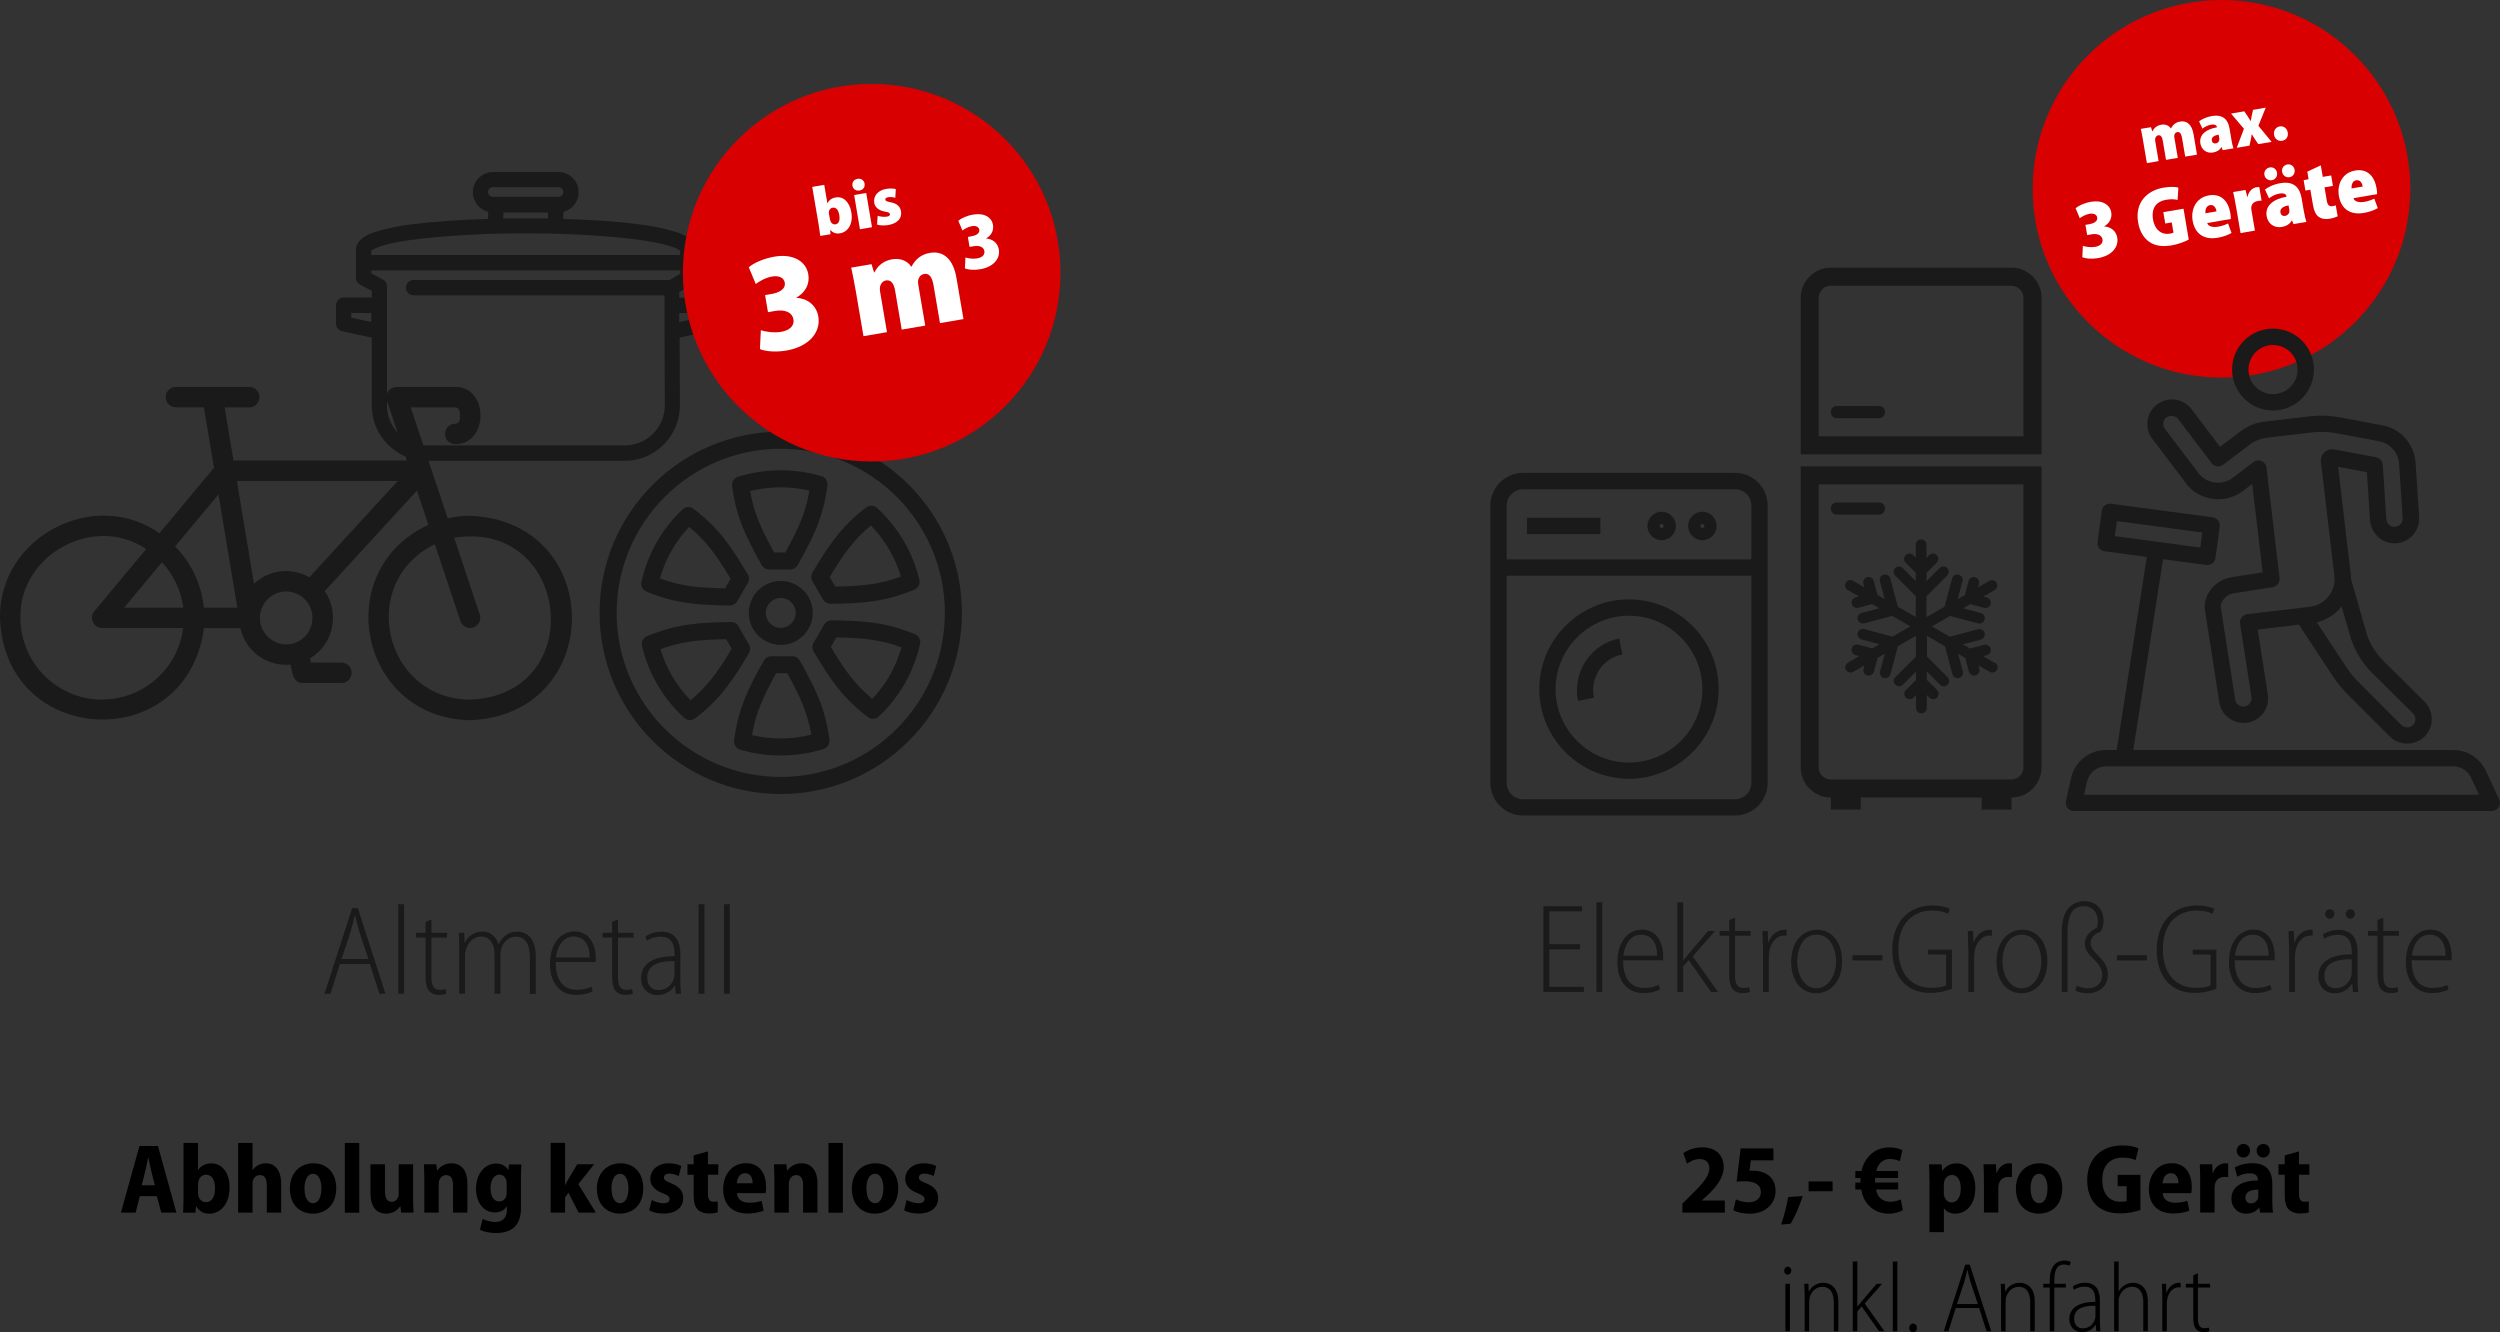 <?xml version="1.0" encoding="UTF-8"?>
<svg id="Ebene_2" data-name="Ebene 2" xmlns="http://www.w3.org/2000/svg" viewBox="0 0 354.21 188.75">
  <rect x="0" y="0" width="354.21" height="188.75" fill="#333333" stroke="none"/>
  <defs>
    <style>
      .cls-1 {
        fill: #d90001;
      }

      .cls-1, .cls-2, .cls-3, .cls-4, .cls-5 {
        stroke-width: 0px;
      }

      .cls-2, .cls-4 {
        fill: #1a1a1a;
      }

      .cls-3 {
        fill: #000;
      }

      .cls-4 {
        fill-rule: evenodd;
      }

      .cls-5 {
        fill: #fff;
      }
    </style>
  </defs>
  <g id="Ebene_1-2" data-name="Ebene 1">
    <g>
      <path class="cls-2" d="M48.15,136.58l-1.33,4.23h-.85l3.92-12.14h.81l3.92,12.14h-.86l-1.35-4.23h-4.27ZM52.19,135.87l-1.28-3.87c-.27-.86-.43-1.55-.59-2.32h-.05c-.16.79-.36,1.49-.59,2.3l-1.28,3.89h3.8Z"/>
      <path class="cls-2" d="M56.42,128.11h.83v12.69h-.83v-12.69Z"/>
      <path class="cls-2" d="M61.13,130.27v1.89h2.21v.68h-2.21v5.69c0,1.13.36,1.71,1.17,1.71.38,0,.65-.04.83-.11l.11.65c-.25.11-.59.18-1.06.18-.59,0-1.08-.18-1.39-.58-.36-.43-.49-1.1-.49-2.05v-5.49h-1.35v-.68h1.35v-1.55l.83-.34Z"/>
      <path class="cls-2" d="M65.07,134.22c0-.88-.04-1.39-.07-2.05h.77l.05,1.4h.04c.47-.92,1.24-1.58,2.52-1.58,1.04,0,1.91.67,2.25,1.75h.04c.25-.5.56-.88.86-1.13.5-.4,1.03-.61,1.82-.61.86,0,2.56.52,2.56,3.49v5.33h-.83v-5.19c0-1.73-.58-2.92-2.02-2.92-.95,0-1.75.74-2.03,1.67-.07.27-.13.56-.13.86v5.56h-.83v-5.53c0-1.44-.59-2.58-1.93-2.58-1.03,0-1.87.85-2.14,1.91-.07.23-.11.52-.11.81v5.38h-.83v-6.59Z"/>
      <path class="cls-2" d="M78.74,136.32c0,2.99,1.42,3.92,2.95,3.92,1.06,0,1.66-.22,2.09-.45l.2.65c-.36.22-1.17.52-2.39.52-2.32,0-3.67-1.8-3.67-4.36,0-2.84,1.46-4.63,3.49-4.63,2.5,0,3.01,2.48,3.01,3.82,0,.22,0,.36-.02.52h-5.65ZM83.54,135.66c.04-1.48-.59-2.97-2.25-2.97s-2.38,1.62-2.52,2.97h4.77Z"/>
      <path class="cls-2" d="M87.56,130.27v1.89h2.21v.68h-2.21v5.69c0,1.13.36,1.71,1.17,1.71.38,0,.65-.04.83-.11l.11.65c-.25.11-.59.18-1.06.18-.59,0-1.08-.18-1.39-.58-.36-.43-.49-1.1-.49-2.05v-5.49h-1.35v-.68h1.35v-1.55l.83-.34Z"/>
      <path class="cls-2" d="M96.39,138.79c0,.67.02,1.39.11,2.02h-.76l-.11-1.15h-.05c-.4.67-1.22,1.33-2.41,1.33-1.53,0-2.34-1.13-2.34-2.38,0-2.02,1.69-3.15,4.74-3.13v-.25c0-1.04-.18-2.54-2-2.52-.65,0-1.35.18-1.89.58l-.23-.61c.63-.45,1.5-.68,2.25-.68,2.09,0,2.7,1.51,2.7,3.22v3.58ZM95.57,136.18c-1.51-.04-3.87.18-3.87,2.32,0,1.26.76,1.78,1.57,1.78,1.22,0,1.98-.81,2.23-1.71.05-.18.07-.38.07-.52v-1.87Z"/>
      <path class="cls-2" d="M98.98,128.11h.83v12.69h-.83v-12.69Z"/>
      <path class="cls-2" d="M102.57,128.11h.83v12.69h-.83v-12.69Z"/>
    </g>
    <g>
      <path class="cls-3" d="M19.81,169.47l-.59,2.34h-2.09l2.63-9.44h2.62l2.61,9.44h-2.14l-.63-2.34h-2.41ZM21.94,167.93l-.5-2c-.14-.56-.29-1.34-.42-1.92h-.03c-.13.57-.27,1.37-.41,1.93l-.5,1.99h1.86Z"/>
      <path class="cls-3" d="M26.01,161.94h2.04v3.81h.03c.38-.56,1.01-.92,1.88-.92,1.55,0,2.58,1.4,2.56,3.42,0,2.45-1.37,3.71-2.86,3.71-.74,0-1.4-.28-1.85-1.05h-.03l-.1.91h-1.74c.03-.5.06-1.3.06-2.04v-7.83ZM28.06,169.04c0,.15.01.28.04.39.15.55.57.9,1.08.9.81,0,1.29-.73,1.29-1.98,0-1.11-.42-1.92-1.29-1.92-.5,0-.95.39-1.06.92-.04.11-.06.27-.06.41v1.27Z"/>
      <path class="cls-3" d="M33.74,161.94h2.04v3.82h.03c.21-.28.46-.52.77-.67.31-.17.67-.27,1.06-.27,1.32,0,2.2.98,2.2,2.94v4.05h-2.04v-3.88c0-.84-.25-1.44-.98-1.44-.49,0-.81.31-.97.71-.04.13-.07.34-.07.49v4.12h-2.04v-9.88Z"/>
      <path class="cls-3" d="M44.33,171.95c-1.89,0-3.26-1.32-3.26-3.53s1.42-3.6,3.36-3.6,3.21,1.42,3.21,3.52c0,2.61-1.72,3.61-3.29,3.61h-.01ZM44.38,170.47c.76,0,1.16-.92,1.16-2.09,0-1-.32-2.07-1.18-2.07-.91,0-1.22,1.08-1.22,2.07,0,1.18.41,2.09,1.22,2.09h.01Z"/>
      <path class="cls-3" d="M48.86,161.94h2.04v9.88h-2.04v-9.88Z"/>
      <path class="cls-3" d="M58.53,169.64c0,.85.03,1.58.06,2.17h-1.76l-.1-.9h-.04c-.28.43-.9,1.04-1.97,1.04-1.36,0-2.23-.9-2.23-2.93v-4.06h2.05v3.75c0,.98.28,1.57.95,1.57.5,0,.8-.35.92-.66.06-.13.08-.31.08-.49v-4.17h2.04v4.68Z"/>
      <path class="cls-3" d="M60.12,167.12c0-.83-.03-1.53-.06-2.16h1.76l.1.9h.04c.29-.46.97-1.04,1.99-1.04,1.37,0,2.27.97,2.27,2.83v4.16h-2.04v-3.95c0-.78-.27-1.37-.97-1.37-.5,0-.83.35-.97.74-.06.14-.08.35-.08.56v4.02h-2.04v-4.69Z"/>
      <path class="cls-3" d="M73.83,170.89c0,1.36-.27,2.35-.98,3-.67.6-1.61.81-2.62.81-.83,0-1.65-.17-2.24-.46l.41-1.55c.41.22,1.06.45,1.78.45,1,0,1.64-.56,1.64-1.76v-.43h-.03c-.35.53-.97.83-1.67.83-1.65,0-2.68-1.47-2.68-3.32,0-2.23,1.3-3.61,2.87-3.61.83,0,1.37.38,1.69.92h.03l.08-.78h1.76c-.03.5-.06,1.12-.06,2.09v3.84ZM71.78,167.67c0-.14-.01-.29-.04-.42-.14-.48-.48-.83-.98-.83-.74,0-1.26.76-1.26,1.96,0,1.09.46,1.85,1.25,1.85.45,0,.83-.29.97-.74.06-.17.07-.38.07-.56v-1.26Z"/>
      <path class="cls-3" d="M80.07,167.89h.03c.15-.32.29-.6.45-.87l1.23-2.06h2.39l-2.23,2.82,2.49,4.03h-2.45l-1.44-2.82-.48.66v2.16h-2.04v-9.88h2.04v5.95Z"/>
      <path class="cls-3" d="M87.83,171.95c-1.89,0-3.26-1.32-3.26-3.53s1.41-3.6,3.36-3.6,3.21,1.42,3.21,3.52c0,2.61-1.72,3.61-3.29,3.61h-.01ZM87.88,170.47c.76,0,1.16-.92,1.16-2.09,0-1-.32-2.07-1.18-2.07-.91,0-1.22,1.08-1.22,2.07,0,1.18.41,2.09,1.22,2.09h.01Z"/>
      <path class="cls-3" d="M92.35,170.02c.35.21,1.08.46,1.65.46s.87-.21.87-.57-.21-.55-.95-.84c-1.33-.5-1.78-1.26-1.78-2.02,0-1.26,1.02-2.23,2.63-2.23.73,0,1.36.18,1.76.38l-.36,1.43c-.29-.15-.8-.35-1.32-.35s-.78.22-.78.56.24.49,1.02.81c1.21.48,1.71,1.16,1.71,2.09,0,1.32-.99,2.2-2.8,2.2-.8,0-1.55-.18-2.02-.46l.36-1.46Z"/>
      <path class="cls-3" d="M100.3,163.13v1.83h1.47v1.48h-1.47v2.68c0,.83.24,1.15.8,1.15.27,0,.39-.01.59-.06v1.55c-.25.1-.73.17-1.29.17-.64,0-1.19-.21-1.53-.55-.39-.39-.59-1.01-.59-2v-2.94h-.88v-1.48h.88v-1.26l2.02-.57Z"/>
      <path class="cls-3" d="M104.42,169.07c.04.94.84,1.34,1.78,1.34.66,0,1.2-.1,1.71-.27l.28,1.4c-.64.25-1.46.39-2.31.39-2.17,0-3.42-1.32-3.42-3.45,0-1.91,1.12-3.67,3.24-3.67,2,0,2.84,1.56,2.84,3.36,0,.41-.04.71-.07.88h-4.05ZM106.64,167.65c0-.62-.22-1.43-1.07-1.43s-1.13.83-1.18,1.43h2.24Z"/>
      <path class="cls-3" d="M109.72,167.12c0-.83-.03-1.53-.06-2.16h1.76l.1.9h.04c.29-.46.97-1.04,1.99-1.04,1.37,0,2.27.97,2.27,2.83v4.16h-2.04v-3.95c0-.78-.27-1.37-.97-1.37-.5,0-.83.35-.97.74-.06.14-.08.35-.08.56v4.02h-2.04v-4.69Z"/>
      <path class="cls-3" d="M117.38,161.94h2.04v9.88h-2.04v-9.88Z"/>
      <path class="cls-3" d="M123.95,171.95c-1.89,0-3.26-1.32-3.26-3.53s1.41-3.6,3.36-3.6,3.21,1.42,3.21,3.52c0,2.61-1.72,3.61-3.29,3.61h-.01ZM124,170.47c.76,0,1.16-.92,1.16-2.09,0-1-.32-2.07-1.18-2.07-.91,0-1.22,1.08-1.22,2.07,0,1.18.41,2.09,1.22,2.09h.01Z"/>
      <path class="cls-3" d="M128.47,170.02c.35.21,1.08.46,1.65.46s.87-.21.87-.57-.21-.55-.95-.84c-1.33-.5-1.78-1.26-1.78-2.02,0-1.26,1.02-2.23,2.63-2.23.73,0,1.36.18,1.76.38l-.36,1.43c-.29-.15-.8-.35-1.32-.35s-.78.22-.78.56.24.49,1.02.81c1.21.48,1.71,1.16,1.71,2.09,0,1.32-.99,2.2-2.8,2.2-.8,0-1.55-.18-2.02-.46l.36-1.46Z"/>
    </g>
    <g>
      <path class="cls-2" d="M100.17,42.18h-3.93v-.81l1.77-1.04h0c.33-.2.53-.55.53-.93v-4c0-1.6-2.04-2.29-2.71-2.52-1.76-.54-3.58-.91-5.41-1.11-2.96-.39-6.59-.65-10.6-.74v-1.02c.91-.23,1.65-.89,1.98-1.77.33-.88.21-1.86-.32-2.63s-1.41-1.24-2.34-1.24h-9.3c-.94,0-1.81.47-2.34,1.24-.53.77-.65,1.76-.32,2.63.33.88,1.07,1.54,1.98,1.77v1c-4,.13-7.65.39-10.6.74h0c-1.83.2-3.64.58-5.41,1.11-.67.23-2.71.92-2.71,2.52v3.99c0,.2.05.39.16.56.1.17.25.31.42.4l1.65.87v.95h-3.97c-.29,0-.57.11-.77.32-.2.2-.32.48-.32.77v2.62c0,.25.08.49.24.69.16.19.37.33.62.38l4.2.91v9.62c0,2.08.83,4.07,2.3,5.54,1.47,1.47,3.46,2.3,5.54,2.3h27.98c2.08,0,4.07-.83,5.54-2.3,1.47-1.47,2.29-3.46,2.3-5.54l-.04-9.63,4.15-.9c.24-.05.46-.19.62-.38.16-.19.24-.44.24-.69v-2.59c0-.29-.11-.57-.32-.77-.2-.2-.48-.32-.77-.32h0ZM52.61,45.63l-2.84-.62v-.66h2.84v1.27ZM69.83,26.51h9.29c.38,0,.69.31.69.69s-.31.69-.69.69h-9.29c-.38,0-.69-.31-.69-.69s.31-.69.69-.69ZM71.32,30.11h6.31v.83h-6.31v-.83ZM59.71,33.81c4.9-.52,9.83-.77,14.76-.74,4.93-.03,9.86.22,14.76.74,5.63.66,6.89,1.48,7.13,1.72v.6h-43.76v-.6c.23-.22,1.49-1.09,7.12-1.72h0ZM88.47,63.11h-27.98c-1.5,0-2.94-.6-4-1.66s-1.66-2.5-1.66-4v-16.89c0-.2-.05-.39-.16-.56-.1-.17-.25-.31-.42-.4l-1.65-.87v-.42h43.77v.46l-1.48.9h-36.3c-.39,0-.75.21-.94.54-.19.34-.19.75,0,1.09.19.34.55.54.94.54h35.56v5.13c0,.05,0,.1,0,.16l.04,10.32h0c0,1.51-.61,2.96-1.68,4.02-1.07,1.06-2.52,1.65-4.03,1.64h0ZM99.08,45.01l-2.84.62v-1.27h2.84v.66Z"/>
      <path class="cls-2" d="M110.62,112.5c-14.15,0-25.67-11.51-25.67-25.67s11.51-25.67,25.67-25.67,25.67,11.51,25.67,25.67-11.51,25.67-25.67,25.67ZM110.62,63.58c-12.82,0-23.25,10.43-23.25,23.25s10.43,23.25,23.25,23.25,23.25-10.43,23.25-23.25-10.43-23.25-23.25-23.25ZM110.62,107.04c-1.96,0-3.9-.28-5.76-.83-.57-.17-.93-.73-.85-1.31.59-4.55,1.98-7.31,4.21-11.3.21-.38.62-.62,1.06-.62h2.99c.44,0,.84.24,1.06.62,2.21,3.97,3.6,6.71,4.19,11.21.08.58-.28,1.14-.84,1.31-1.95.61-3.99.92-6.05.92ZM106.55,104.16c2.74.64,5.67.62,8.4-.07-.55-3.16-1.57-5.36-3.41-8.71h-1.57c-1.85,3.36-2.88,5.58-3.42,8.77ZM97.76,102.03c-.29,0-.59-.11-.82-.32-2.98-2.74-5.05-6.26-5.98-10.18-.14-.58.16-1.17.71-1.39,4.24-1.76,7.32-1.94,11.89-2.01.42-.02.85.22,1.06.6l1.5,2.59c.22.38.22.85,0,1.22-2.33,3.9-4.01,6.47-7.61,9.23-.22.17-.48.25-.74.25ZM93.58,91.98c.82,2.72,2.27,5.19,4.26,7.24,2.46-2.05,3.86-4.04,5.83-7.3l-.78-1.36c-3.83.08-6.27.3-9.31,1.42ZM123.68,101.84c-.26,0-.52-.08-.73-.25-3.65-2.79-5.33-5.37-7.68-9.29-.23-.38-.23-.84,0-1.22l1.5-2.59c.22-.38.62-.61,1.06-.6,4.54.07,7.61.24,11.81,1.97.54.22.85.81.72,1.38-.87,3.93-2.89,7.48-5.83,10.27-.23.22-.53.33-.83.33ZM117.71,91.67c1.98,3.28,3.39,5.28,5.88,7.35,1.96-2.08,3.37-4.57,4.14-7.3-3.01-1.11-5.43-1.32-9.24-1.4l-.78,1.36ZM110.62,91.37c-2.5,0-4.53-2.03-4.53-4.53s2.03-4.53,4.53-4.53,4.53,2.03,4.53,4.53-2.03,4.53-4.53,4.53ZM110.62,84.72c-1.17,0-2.12.95-2.12,2.12s.95,2.12,2.12,2.12,2.12-.95,2.12-2.12-.95-2.12-2.12-2.12ZM103.43,85.79h-.02c-4.54-.07-7.61-.24-11.81-1.97-.54-.22-.85-.81-.72-1.38.87-3.93,2.89-7.49,5.83-10.27.43-.41,1.09-.44,1.56-.08,3.65,2.79,5.33,5.37,7.68,9.29.23.38.23.84,0,1.22l-1.5,2.59c-.22.37-.61.6-1.05.6ZM93.5,81.96c3.01,1.11,5.43,1.32,9.24,1.4l.78-1.36c-1.98-3.28-3.39-5.28-5.88-7.35-1.95,2.08-3.37,4.57-4.14,7.3ZM117.66,85.54c-.43,0-.83-.23-1.05-.6l-1.5-2.59c-.22-.38-.22-.85,0-1.22,2.33-3.9,4.01-6.47,7.61-9.23.47-.36,1.12-.33,1.55.07,2.98,2.74,5.05,6.26,5.99,10.18.14.58-.16,1.17-.71,1.39-4.24,1.76-7.32,1.94-11.89,2.01h-.02ZM117.56,81.75l.78,1.36c3.83-.08,6.27-.3,9.31-1.42-.82-2.72-2.27-5.19-4.26-7.24-2.46,2.05-3.86,4.04-5.83,7.3ZM111.97,80.69h-2.99c-.44,0-.84-.24-1.06-.62-2.21-3.97-3.6-6.71-4.19-11.21-.08-.58.28-1.14.84-1.31,3.81-1.19,7.98-1.22,11.81-.09.57.17.93.73.85,1.31-.59,4.56-1.98,7.31-4.21,11.3-.21.38-.62.62-1.06.62ZM109.69,78.28h1.57c1.85-3.36,2.88-5.58,3.42-8.77-2.74-.64-5.67-.62-8.4.07.55,3.16,1.57,5.36,3.41,8.7Z"/>
      <path class="cls-2" d="M66.61,73.07c-1.07,0-2.14.12-3.18.36l-5.24-15.71h6.28c.86.01.68,1.05.69,1.63h0c0,.38-.31.69-.69.69-.51,0-.98.29-1.23.73-.25.44-.25.99,0,1.43.25.44.72.72,1.23.73,4.8.07,4.83-8.17,0-8.11h-8.29c-.46,0-.9.23-1.17.61-.27.38-.35.86-.2,1.3l2.84,8.52h-24.57l-1.25-7.53h3.5c.51,0,.98-.29,1.24-.73.25-.44.25-.99,0-1.44-.25-.44-.72-.72-1.24-.73h-10.43c-.51,0-.98.29-1.23.73-.25.44-.25.99,0,1.43.25.44.72.72,1.23.73h3.99l1.43,8.56-7.73,9.28C13.3,69.02-.17,76.1,0,87.55c.61,18.33,26.5,19.53,28.89,1.45h5.17s0,0,0,0c.35,1.58,1.26,2.98,2.57,3.93,1.31.95,2.92,1.39,4.53,1.23.24,1,.31,2.64,1.74,2.61h5.47c.52,0,1-.28,1.25-.72.26-.45.26-1,0-1.45-.26-.45-.74-.72-1.25-.72h-4.31l-.13-.61c1.59-.94,2.71-2.5,3.1-4.31.39-1.8.02-3.69-1.02-5.21l13.07-14.25,1.62,4.86c-14.04,6.47-9.73,27.44,5.93,27.68,19.2-.79,19.21-28.16,0-28.96h0ZM33.63,86.1h-4.74c-.33-3.27-1.77-6.34-4.08-8.68l6.14-7.37,2.68,16.05ZM22.94,79.66h0c1.66,1.77,2.72,4.03,3.03,6.44h-8.39l5.37-6.44ZM14.48,99.13c-3.07,0-6.02-1.23-8.19-3.4-2.17-2.17-3.39-5.12-3.4-8.19-.18-8.98,10.43-14.74,17.82-9.75l-7.35,8.82c-.24.28-.36.65-.33,1.01.02.37.18.71.45.97.27.25.62.39.99.39h11.48c-.35,2.8-1.72,5.37-3.83,7.23-2.11,1.87-4.83,2.9-7.65,2.9h0ZM40.55,91.31c-1.34-.02-2.56-.74-3.23-1.89-.66-1.16-.66-2.58,0-3.74.66-1.16,1.89-1.88,3.23-1.89,1.33.02,2.56.74,3.23,1.89.66,1.16.66,2.58,0,3.74-.66,1.16-1.89,1.88-3.23,1.89ZM43.85,81.8c-1.23-.71-2.66-1.01-4.08-.85-1.42.16-2.74.78-3.78,1.76l-2.43-14.57h22.8l-12.52,13.65ZM66.61,99.13c-12.34-.13-15.96-16.7-5-22.02l3.63,10.89h0c.17.48.58.84,1.08.94.5.1,1.02-.07,1.36-.45.34-.38.46-.91.3-1.4l-3.63-10.9c16.45-2.62,19.14,22.28,2.26,22.94h0Z"/>
    </g>
    <circle class="cls-1" cx="123.5" cy="38.64" r="26.75"/>
    <g>
      <path class="cls-5" d="M115.08,26.48l1.7-.29.44,2.58h.02c.21-.38.58-.7,1.17-.8,1.1-.19,1.98.7,2.21,2.11.29,1.72-.53,2.8-1.6,2.98-.46.08-.96,0-1.37-.49h-.02s.03.62.03.62l-1.44.24c-.04-.37-.13-.97-.22-1.54l-.92-5.41ZM117.62,31.15c.02.1.04.19.07.25.13.26.39.44.67.39.47-.08.69-.52.55-1.33-.12-.7-.43-1.12-.96-1.03-.29.05-.49.3-.51.6,0,.07,0,.17.01.25l.15.87Z"/>
      <path class="cls-5" d="M121.77,26.99c-.5.09-.91-.21-.99-.68-.08-.48.21-.89.72-.97.51-.09.91.2,1,.68.08.47-.2.89-.72.97h0ZM121.84,32.48l-.82-4.85,1.71-.29.82,4.85-1.7.29Z"/>
      <path class="cls-5" d="M124.36,30.57c.28.11.86.2,1.27.13.35-.06.49-.17.46-.36-.03-.19-.16-.26-.68-.35-1.07-.2-1.45-.73-1.54-1.24-.16-.95.49-1.79,1.7-1.99.54-.09,1.03-.05,1.35.03l-.07,1.23c-.24-.07-.64-.14-1-.08-.3.05-.45.18-.41.36.03.17.18.24.75.36.96.19,1.36.64,1.47,1.28.16.95-.45,1.72-1.83,1.95-.59.1-1.2.06-1.56-.07l.08-1.25Z"/>
      <path class="cls-5" d="M107.81,46.79c.6.2,1.79.4,2.84.23,1.24-.21,1.92-.87,1.77-1.76-.19-1.12-1.38-1.41-2.56-1.21l-1.05.18-.41-2.43.97-.16c.91-.15,1.98-.64,1.82-1.59-.12-.69-.79-1.04-1.81-.87-.93.16-1.83.7-2.3,1.06l-.99-2.37c.65-.58,2.06-1.24,3.64-1.51,2.72-.46,4.49.72,4.79,2.49.23,1.34-.34,2.53-1.67,3.31v.04c1.5.07,2.82,1.02,3.09,2.64.38,2.23-1.3,4.28-4.54,4.83-1.56.26-2.92.11-3.73-.2l.13-2.68Z"/>
      <path class="cls-5" d="M121.23,41.14c-.2-1.2-.43-2.3-.63-3.22l2.88-.49.36,1.16h.06c.3-.63,1.01-1.6,2.49-1.85,1.2-.2,2.19.22,2.71,1.04h.04c.28-.52.63-.97,1.06-1.3.43-.32.94-.55,1.55-.65,2.03-.35,3.34,1.02,3.77,3.58l.99,5.8-3.33.57-.9-5.29c-.19-1.14-.59-1.81-1.32-1.68-.51.09-.79.46-.88.94-.03.17,0,.47.04.68l.97,5.7-3.33.57-.93-5.48c-.15-.91-.52-1.62-1.29-1.49-.53.09-.76.52-.86.9-.04.21-.02.47.02.73l.97,5.7-3.33.57-1.1-6.47Z"/>
      <path class="cls-5" d="M136.79,36.48c.35.12,1.05.24,1.65.13.72-.12,1.12-.51,1.03-1.03-.11-.65-.8-.82-1.49-.7l-.61.1-.24-1.41.56-.1c.53-.09,1.15-.37,1.06-.92-.07-.4-.46-.61-1.05-.51-.54.09-1.07.41-1.34.62l-.58-1.38c.38-.34,1.2-.73,2.12-.88,1.59-.27,2.61.42,2.79,1.45.13.78-.2,1.48-.97,1.93v.02c.87.04,1.64.6,1.8,1.54.22,1.3-.76,2.49-2.64,2.81-.91.15-1.7.07-2.17-.12l.08-1.56Z"/>
    </g>
    <g>
      <path class="cls-2" d="M223.87,134.51h-4.36v5.31h4.9v.72h-5.73v-12.14h5.46v.72h-4.63v4.66h4.36v.72Z"/>
      <path class="cls-2" d="M226.19,127.85h.83v12.69h-.83v-12.69Z"/>
      <path class="cls-2" d="M229.97,136.06c0,2.99,1.42,3.92,2.95,3.92,1.06,0,1.66-.22,2.09-.45l.2.65c-.36.22-1.17.52-2.39.52-2.32,0-3.67-1.8-3.67-4.36,0-2.84,1.46-4.63,3.49-4.63,2.5,0,3.01,2.48,3.01,3.82,0,.22,0,.36-.02.52h-5.65ZM234.78,135.4c.04-1.48-.59-2.97-2.25-2.97s-2.38,1.62-2.52,2.97h4.77Z"/>
      <path class="cls-2" d="M238.48,136.06h.04c.2-.25.49-.63.74-.92l2.75-3.24h.99l-3.17,3.6,3.58,5.04h-.99l-3.15-4.5-.79.9v3.6h-.83v-12.69h.83v8.21Z"/>
      <path class="cls-2" d="M245.83,130.01v1.89h2.21v.68h-2.21v5.69c0,1.13.36,1.71,1.17,1.71.38,0,.65-.04.83-.11l.11.65c-.25.11-.59.18-1.06.18-.59,0-1.08-.18-1.39-.58-.36-.43-.49-1.1-.49-2.05v-5.49h-1.35v-.68h1.35v-1.55l.83-.34Z"/>
      <path class="cls-2" d="M249.77,134.32c0-.79-.04-1.66-.07-2.41h.77l.04,1.64h.04c.34-.99,1.19-1.82,2.29-1.82.11,0,.2.02.29.02v.83c-.09-.02-.2-.02-.32-.02-1.17,0-1.96,1.04-2.14,2.34-.04.25-.05.52-.05.79v4.86h-.83v-6.23Z"/>
      <path class="cls-2" d="M257.31,140.73c-1.95,0-3.53-1.6-3.53-4.45,0-3.02,1.75-4.55,3.66-4.55,2.03,0,3.55,1.64,3.55,4.45,0,3.21-1.93,4.55-3.66,4.55h-.02ZM257.37,140.02c1.69,0,2.77-1.85,2.77-3.83,0-1.51-.7-3.76-2.75-3.76s-2.75,2.09-2.75,3.82c0,1.93,1.04,3.78,2.72,3.78h.02Z"/>
      <path class="cls-2" d="M266.71,135.34v.74h-4.25v-.74h4.25Z"/>
      <path class="cls-2" d="M276.54,140.1c-.58.23-1.69.58-3.06.58s-2.7-.36-3.8-1.46c-.94-.96-1.58-2.58-1.58-4.63,0-3.85,2.25-6.3,5.71-6.3,1.12,0,2.02.25,2.45.47l-.27.7c-.52-.25-1.22-.45-2.23-.45-2.79,0-4.79,1.91-4.79,5.46s1.89,5.49,4.65,5.49c1.08,0,1.75-.16,2.11-.34v-4.39h-2.54v-.68h3.37v5.56Z"/>
      <path class="cls-2" d="M278.86,134.32c0-.79-.04-1.66-.07-2.41h.77l.04,1.64h.04c.34-.99,1.19-1.82,2.29-1.82.11,0,.2.02.29.02v.83c-.09-.02-.2-.02-.32-.02-1.17,0-1.96,1.04-2.14,2.34-.04.25-.05.52-.05.79v4.86h-.83v-6.23Z"/>
      <path class="cls-2" d="M286.4,140.73c-1.95,0-3.53-1.6-3.53-4.45,0-3.02,1.75-4.55,3.66-4.55,2.03,0,3.55,1.64,3.55,4.45,0,3.21-1.93,4.55-3.66,4.55h-.02ZM286.45,140.02c1.69,0,2.77-1.85,2.77-3.83,0-1.51-.7-3.76-2.75-3.76s-2.75,2.09-2.75,3.82c0,1.93,1.04,3.78,2.72,3.78h.02Z"/>
      <path class="cls-2" d="M292.11,140.55v-8.35c0-1.98.45-3.1,1.19-3.76.54-.5,1.24-.76,2.09-.76,1.26,0,2.65.83,2.65,2.81,0,.65-.23,1.21-.41,1.5-.85.32-1.42.86-1.42,1.58s.45,1.17,1.04,1.8c.76.76,1.4,1.49,1.4,2.7,0,1.64-1.21,2.66-2.86,2.66-.68,0-1.3-.14-1.75-.38l.23-.7c.49.23,1.01.38,1.55.38,1.3,0,2.02-.83,2.02-1.84,0-.96-.45-1.58-1.15-2.23-.74-.72-1.3-1.33-1.3-2.27s.61-1.73,1.67-2.2c.11-.27.16-.58.16-.88,0-1.6-.95-2.21-2.02-2.21-1.44,0-2.27,1.04-2.27,3.91v8.25h-.83Z"/>
      <path class="cls-2" d="M304.18,135.34v.74h-4.25v-.74h4.25Z"/>
      <path class="cls-2" d="M314.01,140.1c-.58.23-1.69.58-3.06.58s-2.7-.36-3.8-1.46c-.94-.96-1.58-2.58-1.58-4.63,0-3.85,2.25-6.3,5.71-6.3,1.12,0,2.02.25,2.45.47l-.27.7c-.52-.25-1.22-.45-2.23-.45-2.79,0-4.79,1.91-4.79,5.46s1.89,5.49,4.65,5.49c1.08,0,1.75-.16,2.11-.34v-4.39h-2.54v-.68h3.37v5.56Z"/>
      <path class="cls-2" d="M316.62,136.06c0,2.99,1.42,3.92,2.95,3.92,1.06,0,1.66-.22,2.09-.45l.2.65c-.36.22-1.17.52-2.39.52-2.32,0-3.67-1.8-3.67-4.36,0-2.84,1.46-4.63,3.49-4.63,2.5,0,3.01,2.48,3.01,3.82,0,.22,0,.36-.02.52h-5.65ZM321.43,135.4c.04-1.48-.59-2.97-2.25-2.97s-2.38,1.62-2.52,2.97h4.77Z"/>
      <path class="cls-2" d="M324.31,134.32c0-.79-.04-1.66-.07-2.41h.77l.04,1.64h.04c.34-.99,1.19-1.82,2.29-1.82.11,0,.2.02.29.02v.83c-.09-.02-.2-.02-.32-.02-1.17,0-1.96,1.04-2.14,2.34-.04.25-.05.52-.05.79v4.86h-.83v-6.23Z"/>
      <path class="cls-2" d="M334.03,138.53c0,.67.02,1.39.11,2.02h-.76l-.11-1.15h-.05c-.4.67-1.22,1.33-2.41,1.33-1.53,0-2.34-1.13-2.34-2.38,0-2.02,1.69-3.15,4.74-3.13v-.25c0-1.04-.18-2.54-2-2.52-.65,0-1.35.18-1.89.58l-.23-.61c.63-.45,1.49-.68,2.25-.68,2.09,0,2.7,1.51,2.7,3.22v3.58ZM333.2,135.92c-1.51-.04-3.87.18-3.87,2.32,0,1.26.76,1.78,1.57,1.78,1.22,0,1.98-.81,2.23-1.71.05-.18.07-.38.07-.52v-1.87ZM330.07,130.17c-.38,0-.63-.32-.63-.67,0-.36.29-.67.67-.67s.63.31.63.67c0,.34-.25.67-.65.67h-.02ZM332.98,130.17c-.38,0-.63-.32-.63-.67,0-.36.29-.67.67-.67.36,0,.63.31.63.67,0,.34-.25.67-.65.67h-.02Z"/>
      <path class="cls-2" d="M337.68,130.01v1.89h2.21v.68h-2.21v5.69c0,1.13.36,1.71,1.17,1.71.38,0,.65-.04.83-.11l.11.65c-.25.11-.59.18-1.06.18-.59,0-1.08-.18-1.39-.58-.36-.43-.49-1.1-.49-2.05v-5.49h-1.35v-.68h1.35v-1.55l.83-.34Z"/>
      <path class="cls-2" d="M341.69,136.06c0,2.99,1.42,3.92,2.95,3.92,1.06,0,1.66-.22,2.09-.45l.2.65c-.36.22-1.17.52-2.39.52-2.32,0-3.67-1.8-3.67-4.36,0-2.84,1.46-4.63,3.49-4.63,2.5,0,3.01,2.48,3.01,3.82,0,.22,0,.36-.02.52h-5.65ZM346.5,135.4c.04-1.48-.59-2.97-2.25-2.97s-2.38,1.62-2.52,2.97h4.77Z"/>
    </g>
    <g>
      <path class="cls-3" d="M238.37,171.81v-1.27l1.09-1.08c1.75-1.71,2.72-2.8,2.73-3.94,0-.74-.42-1.3-1.39-1.3-.73,0-1.34.35-1.78.66l-.52-1.49c.6-.45,1.58-.83,2.69-.83,2.05,0,3.03,1.25,3.03,2.79s-1.09,2.86-2.33,4.03l-.76.69v.03h3.25v1.71h-6.02Z"/>
      <path class="cls-3" d="M251.26,164.4h-3.19l-.2,1.49c.17-.03.31-.03.49-.03.73,0,1.6.2,2.2.66.63.48,1.01,1.21,1.01,2.23,0,1.74-1.37,3.21-3.68,3.21-.97,0-1.82-.22-2.3-.48l.36-1.54c.38.18,1.09.41,1.82.41.9,0,1.72-.48,1.72-1.44,0-1.02-.8-1.55-2.38-1.55-.43,0-.74.03-1.06.07l.57-4.71h4.64v1.69Z"/>
      <path class="cls-3" d="M252.35,173.51c.43-1.22.81-2.68,1-3.91l2.07-.14c-.45,1.37-1.06,2.86-1.72,3.92l-1.34.13Z"/>
      <path class="cls-3" d="M259.65,167.39v1.39h-3.4v-1.39h3.4Z"/>
      <path class="cls-3" d="M269.58,171.48c-.41.22-1.16.48-1.98.48-1.19,0-2.33-.48-3.05-1.43-.41-.49-.7-1.13-.84-1.99h-.84v-.98h.73v-.21c0-.15.01-.31.01-.45h-.74v-.98h.88c.15-.8.49-1.44.91-1.95.73-.9,1.76-1.4,3.03-1.4.77,0,1.42.18,1.85.38l-.36,1.57c-.31-.14-.83-.31-1.37-.31-.6,0-1.13.21-1.53.71-.2.24-.35.57-.43.99h3.08v.98h-3.26c-.01.14-.01.29-.01.46v.2h3.28v.98h-3.12c.08.48.24.83.45,1.08.39.46.98.66,1.61.66.56,0,1.15-.2,1.43-.34l.29,1.54Z"/>
      <path class="cls-3" d="M273.37,167.22c0-.87-.03-1.61-.06-2.25h1.78l.1.91h.03c.43-.67,1.13-1.05,2.03-1.05,1.48,0,2.62,1.42,2.62,3.5,0,2.48-1.43,3.63-2.84,3.63-.74,0-1.32-.34-1.58-.74h-.03v3.35h-2.04v-7.34ZM275.41,169.01c0,.18.01.35.06.48.14.53.56.87,1.05.87.84,0,1.29-.83,1.29-1.96s-.43-1.93-1.26-1.93c-.5,0-.97.39-1.08.92-.04.13-.06.27-.06.41v1.22Z"/>
      <path class="cls-3" d="M281.09,167.16c0-.91-.03-1.6-.06-2.2h1.75l.08,1.19h.06c.34-.92,1.09-1.33,1.71-1.33.18,0,.28.01.43.04v1.93c-.15-.03-.31-.04-.53-.04-.66,0-1.19.36-1.34,1.05-.04.14-.06.32-.06.53v3.47h-2.04v-4.65Z"/>
      <path class="cls-3" d="M288.88,171.95c-1.89,0-3.26-1.32-3.26-3.53s1.41-3.6,3.36-3.6,3.21,1.42,3.21,3.52c0,2.61-1.72,3.61-3.29,3.61h-.01ZM288.94,170.47c.76,0,1.16-.92,1.16-2.09,0-1-.32-2.07-1.18-2.07-.91,0-1.22,1.08-1.22,2.07,0,1.18.41,2.09,1.22,2.09h.01Z"/>
      <path class="cls-3" d="M303.26,171.44c-.59.21-1.71.48-2.79.48-1.54,0-2.65-.39-3.45-1.16-.85-.81-1.32-2.1-1.3-3.57.03-3.24,2.21-4.9,4.97-4.9,1.08,0,1.89.21,2.3.41l-.41,1.67c-.45-.21-1-.35-1.85-.35-1.62,0-2.87.97-2.87,3.14s1.12,3.11,2.61,3.11c.39,0,.7-.04.84-.11v-2.09h-1.27v-1.61h3.22v5Z"/>
      <path class="cls-3" d="M306.42,169.07c.04.94.84,1.34,1.78,1.34.66,0,1.2-.1,1.71-.27l.28,1.4c-.64.25-1.46.39-2.31.39-2.17,0-3.42-1.32-3.42-3.45,0-1.91,1.12-3.67,3.24-3.67,2,0,2.84,1.56,2.84,3.36,0,.41-.04.71-.07.88h-4.05ZM308.65,167.65c0-.62-.22-1.43-1.07-1.43s-1.13.83-1.18,1.43h2.24Z"/>
      <path class="cls-3" d="M311.73,167.16c0-.91-.03-1.6-.06-2.2h1.75l.08,1.19h.06c.34-.92,1.09-1.33,1.71-1.33.18,0,.28.01.43.04v1.93c-.15-.03-.31-.04-.53-.04-.66,0-1.19.36-1.34,1.05-.04.14-.06.32-.06.53v3.47h-2.04v-4.65Z"/>
      <path class="cls-3" d="M321.95,170.19c0,.62.03,1.22.11,1.62h-1.83l-.13-.69h-.03c-.43.55-1.08.83-1.83.83-1.29,0-2.09-.97-2.09-2.09,0-1.79,1.6-2.61,3.75-2.61v-.11c0-.42-.22-.9-1.16-.9-.66,0-1.3.21-1.75.48l-.36-1.32c.45-.25,1.33-.59,2.49-.59,2.23,0,2.83,1.37,2.83,2.93v2.44ZM317.86,164c-.53,0-.95-.42-.95-.97s.43-.95.97-.95c.5,0,.91.41.91.95s-.39.97-.91.97h-.01ZM319.96,168.55c-.97,0-1.82.25-1.82,1.11,0,.57.36.84.78.84.46,0,.87-.29,1.01-.73.03-.1.03-.22.03-.34v-.88ZM320.65,164c-.52,0-.92-.42-.92-.97s.42-.95.95-.95.92.41.92.95-.39.97-.92.97h-.03Z"/>
      <path class="cls-3" d="M325.73,163.13v1.83h1.47v1.48h-1.47v2.68c0,.83.24,1.15.8,1.15.27,0,.39-.01.59-.06v1.55c-.25.1-.73.17-1.29.17-.64,0-1.19-.21-1.53-.55-.39-.39-.59-1.01-.59-2v-2.94h-.88v-1.48h.88v-1.26l2.02-.57Z"/>
      <path class="cls-3" d="M253.27,180.59c-.28,0-.49-.25-.49-.56s.22-.56.52-.56c.31,0,.5.25.5.56s-.2.56-.52.56h-.01ZM252.96,188.61v-6.72h.64v6.72h-.64Z"/>
      <path class="cls-3" d="M255.69,183.49c0-.69-.03-1.08-.06-1.6h.6l.04,1.11h.03c.32-.7,1.08-1.25,2.06-1.25.67,0,2.1.38,2.1,2.65v4.22h-.64v-4.1c0-1.13-.38-2.2-1.64-2.2-.83,0-1.55.62-1.78,1.5-.04.17-.07.39-.07.6v4.2h-.64v-5.13Z"/>
      <path class="cls-3" d="M263.15,185.12h.03c.15-.2.38-.49.57-.71l2.14-2.52h.77l-2.46,2.8,2.79,3.92h-.77l-2.45-3.5-.62.7v2.8h-.64v-9.88h.64v6.39Z"/>
      <path class="cls-3" d="M268.18,178.74h.64v9.88h-.64v-9.88Z"/>
      <path class="cls-3" d="M271.03,188.75c-.31,0-.53-.27-.53-.6s.22-.62.55-.62.55.27.55.62-.21.6-.55.6h-.01Z"/>
      <path class="cls-3" d="M277.1,185.32l-1.04,3.29h-.66l3.05-9.44h.63l3.05,9.44h-.67l-1.05-3.29h-3.32ZM280.23,184.77l-1-3.01c-.21-.67-.34-1.21-.46-1.81h-.04c-.13.62-.28,1.16-.46,1.79l-1,3.03h2.96Z"/>
      <path class="cls-3" d="M283.52,183.49c0-.69-.03-1.08-.06-1.6h.6l.04,1.11h.03c.32-.7,1.08-1.25,2.06-1.25.67,0,2.1.38,2.1,2.65v4.22h-.64v-4.1c0-1.13-.38-2.2-1.64-2.2-.83,0-1.55.62-1.78,1.5-.04.17-.07.39-.07.6v4.2h-.64v-5.13Z"/>
      <path class="cls-3" d="M290.42,188.61v-6.19h-.92v-.53h.92v-.41c0-.94.17-1.76.67-2.31.41-.42.95-.57,1.4-.57.39,0,.73.1.91.21l-.2.52c-.17-.08-.41-.17-.77-.17-1.15,0-1.37,1.11-1.37,2.31v.42h1.64v.53h-1.64v6.19h-.64Z"/>
      <path class="cls-3" d="M297.52,187.04c0,.52.01,1.08.08,1.57h-.59l-.08-.9h-.04c-.31.52-.95,1.04-1.88,1.04-1.19,0-1.82-.88-1.82-1.85,0-1.57,1.32-2.45,3.68-2.44v-.2c0-.81-.14-1.97-1.55-1.96-.5,0-1.05.14-1.47.45l-.18-.48c.49-.35,1.16-.53,1.75-.53,1.62,0,2.1,1.18,2.1,2.51v2.79ZM296.88,185.01c-1.18-.03-3.01.14-3.01,1.81,0,.98.59,1.39,1.22,1.39.95,0,1.54-.63,1.74-1.33.04-.14.06-.29.06-.41v-1.46Z"/>
      <path class="cls-3" d="M299.54,178.74h.64v4.2h.03c.18-.32.46-.64.81-.85.34-.21.73-.34,1.22-.34.63,0,2.07.35,2.07,2.6v4.26h-.64v-4.13c0-1.13-.41-2.17-1.61-2.17-.85,0-1.55.62-1.81,1.47-.06.18-.07.36-.07.62v4.22h-.64v-9.88Z"/>
      <path class="cls-3" d="M306.36,183.77c0-.62-.03-1.29-.06-1.88h.6l.03,1.27h.03c.27-.77.92-1.41,1.78-1.41.08,0,.15.01.22.01v.64c-.07-.01-.15-.01-.25-.01-.91,0-1.53.81-1.67,1.82-.03.2-.04.41-.04.62v3.78h-.64v-4.85Z"/>
      <path class="cls-3" d="M311.41,180.42v1.47h1.72v.53h-1.72v4.43c0,.88.28,1.33.91,1.33.29,0,.5-.03.64-.08l.08.5c-.2.08-.46.14-.83.14-.46,0-.84-.14-1.08-.45-.28-.34-.38-.85-.38-1.6v-4.27h-1.05v-.53h1.05v-1.21l.64-.27Z"/>
    </g>
    <circle class="cls-1" cx="314.75" cy="26.75" r="26.75"/>
    <g>
      <path class="cls-5" d="M303.63,19.87c-.1-.6-.21-1.15-.31-1.61l1.44-.24.18.58h.03c.15-.32.5-.8,1.24-.93.6-.1,1.09.11,1.36.52h.02c.14-.26.31-.48.53-.65.22-.16.47-.27.78-.32,1.02-.17,1.67.51,1.89,1.79l.49,2.9-1.67.28-.45-2.64c-.1-.57-.3-.9-.66-.84-.26.04-.4.23-.44.47-.02.08,0,.23.02.34l.48,2.85-1.67.28-.46-2.74c-.08-.45-.26-.81-.64-.74-.27.05-.38.26-.43.45-.02.1-.01.23,0,.36l.48,2.85-1.66.28-.55-3.23Z"/>
      <path class="cls-5" d="M316.17,19.87c.08.46.17.88.28,1.15l-1.53.26-.16-.43h-.03c-.25.45-.69.68-1.19.76-.92.16-1.63-.43-1.78-1.26-.22-1.3.86-2.05,2.34-2.31v-.06c-.05-.22-.26-.4-.84-.31-.48.08-.93.32-1.21.56l-.48-1.04c.28-.21.89-.59,1.83-.75,1.68-.28,2.3.64,2.49,1.78l.28,1.65ZM314.34,19.08c-.65.11-1.04.38-.96.83.06.33.3.46.57.41.23-.04.46-.23.49-.49,0-.07,0-.16,0-.24l-.09-.51Z"/>
      <path class="cls-5" d="M317.98,15.77l.46.68c.15.24.3.48.43.68h.03c.05-.27.09-.54.15-.8l.17-.77,1.8-.31-1.04,2.57,1.87,2.28-1.9.32-.49-.74c-.15-.21-.28-.43-.39-.65h-.03c-.04.27-.1.52-.14.76l-.18.84-1.81.31,1.02-2.7-1.83-2.15,1.88-.32Z"/>
      <path class="cls-5" d="M323.33,19.95c-.54.09-1.03-.25-1.13-.85-.1-.6.25-1.1.8-1.19.55-.09,1.02.24,1.14.86.1.6-.22,1.08-.8,1.18h0Z"/>
      <path class="cls-5" d="M295.13,34.84c.36.12,1.07.24,1.7.14.75-.13,1.15-.52,1.06-1.06-.12-.67-.83-.85-1.54-.72l-.63.11-.25-1.45.58-.1c.54-.09,1.19-.38,1.09-.95-.07-.41-.47-.62-1.09-.52-.55.09-1.1.42-1.38.63l-.59-1.42c.39-.35,1.24-.75,2.18-.91,1.63-.28,2.69.43,2.87,1.5.13.8-.21,1.52-1,1.98v.02c.9.04,1.69.61,1.85,1.58.23,1.33-.78,2.57-2.72,2.9-.93.16-1.75.07-2.23-.12l.08-1.61Z"/>
      <path class="cls-5" d="M310.12,33.94c-.49.27-1.47.66-2.38.82-1.41.24-2.43.05-3.19-.47-.87-.58-1.43-1.61-1.62-2.82-.45-2.79,1.26-4.48,3.62-4.89.95-.16,1.7-.11,2.09,0l-.11,1.75c-.42-.11-.9-.15-1.65-.02-1.25.21-2.12,1.08-1.83,2.78.26,1.55,1.28,2.2,2.38,2.02.22-.04.43-.1.52-.15l-.25-1.45-.92.16-.27-1.61,2.86-.49.74,4.38Z"/>
      <path class="cls-5" d="M312.73,31.6c.13.48.78.65,1.52.52.52-.09.99-.24,1.43-.46l.49,1.35c-.58.34-1.29.56-1.98.68-1.94.33-3.21-.59-3.53-2.42-.26-1.54.42-3.27,2.32-3.59,1.7-.29,2.73.8,3.02,2.5.07.39.08.69.07.85l-3.35.57ZM314.05,29.95c-.07-.4-.31-.99-.92-.89-.58.1-.7.74-.66,1.16l1.57-.27Z"/>
      <path class="cls-5" d="M316.78,29.13c-.14-.83-.25-1.4-.38-1.92l1.75-.3.25.97h.05c.16-.86.77-1.27,1.23-1.35.19-.03.27-.04.42-.04l.33,1.94c-.14,0-.3,0-.5.04-.51.09-.9.37-.96.89-.02.11,0,.27.03.45l.49,2.86-2.04.35-.66-3.89Z"/>
      <path class="cls-5" d="M321.89,25.53c-.51.09-.98-.25-1.06-.74-.09-.53.25-.98.77-1.07.49-.08.93.23,1.02.76.08.5-.23.96-.71,1.04h-.01ZM326.45,30.06c.1.56.21,1.06.33,1.38l-1.83.31-.2-.51h-.04c-.3.54-.82.82-1.43.92-1.1.19-1.96-.52-2.13-1.51-.27-1.56,1.03-2.46,2.81-2.78v-.07c-.06-.26-.31-.49-1.01-.37-.58.1-1.11.38-1.46.67l-.58-1.25c.34-.25,1.07-.71,2.2-.9,2.01-.34,2.76.77,2.99,2.13l.34,1.97ZM324.26,29.1c-.78.13-1.25.46-1.16,1,.07.4.36.55.68.49.27-.05.55-.28.59-.59,0-.09,0-.2-.01-.29l-.11-.62ZM324.37,25.11c-.48.08-.94-.25-1.03-.75-.09-.53.24-.98.74-1.06.5-.08.94.23,1.03.76.08.5-.22.96-.72,1.05h-.02Z"/>
      <path class="cls-5" d="M328.82,23.43l.28,1.63,1.19-.2.25,1.48-1.19.2.31,1.86c.12.67.36.89.81.81.21-.04.31-.05.47-.12l.27,1.56c-.22.11-.66.26-1.18.35-.58.1-1.11,0-1.47-.25-.41-.28-.69-.79-.85-1.71l-.37-2.16-.7.12-.25-1.48.7-.12-.18-1.08,1.92-.9Z"/>
      <path class="cls-5" d="M333.45,28.08c.13.48.78.65,1.52.52.52-.09.99-.24,1.43-.46l.49,1.35c-.58.34-1.29.56-1.98.68-1.94.33-3.21-.58-3.53-2.42-.26-1.54.42-3.27,2.32-3.59,1.7-.29,2.73.8,3.02,2.5.07.39.08.69.07.85l-3.35.57ZM334.76,26.43c-.07-.4-.31-.99-.92-.89-.58.1-.7.74-.66,1.16l1.57-.27Z"/>
    </g>
    <g>
      <path class="cls-2" d="M322.05,58.16c3.19,0,5.8-2.6,5.8-5.8s-2.6-5.8-5.8-5.8-5.8,2.6-5.8,5.8,2.6,5.8,5.8,5.8ZM322.05,48.88c1.92,0,3.48,1.56,3.48,3.48s-1.56,3.48-3.48,3.48-3.48-1.56-3.48-3.48,1.56-3.48,3.48-3.48Z"/>
      <path class="cls-2" d="M309.67,68.44c.94,1.24,2.3,2.03,3.83,2.24,1.54.21,3.06-.19,4.29-1.12l1.31-.99,1.48,12.52-4.39.69c-1.45.23-2.71,1.14-3.35,2.37-.09.16-.18.35-.26.56-.2.56-.26,1.16-.17,1.75l2.03,13.03c.14.92.63,1.73,1.38,2.28.6.43,1.31.66,2.05.66.18,0,.36-.02.55-.04,1.89-.29,3.19-2.07,2.9-3.97l-1.44-9.22,5.84-.7,4.85,7.37c.56.85,1.21,1.65,1.92,2.37l6.11,6.11c.68.67,1.57,1,2.46,1s1.79-.33,2.47-1h0c1.35-1.35,1.35-3.56,0-4.93l-5.77-5.71c-1.06-1.05-1.89-2.35-2.37-3.69l-2.28-7.95h0c0-.25-.02-.49-.05-.74l-1.79-15.19,4.08.77.44,6.74c.12,1.71,1.39,3.1,3.02,3.3,1.05.14,2.08-.2,2.84-.91.7-.66,1.11-1.58,1.11-2.55,0-.07,0-.14,0-.21l-.51-7.71c-.17-2.62-2.09-4.81-4.66-5.31-.02,0-.04,0-.06,0l-5.99-1.13c-1.42-.26-2.86-.31-4.27-.15l-6.5.77c-1.18.14-2.31.6-3.26,1.32l-2.97,2.23-4.04-5.33c-.66-.88-1.68-1.38-2.78-1.38-.76,0-1.5.26-2.1.71-1.53,1.16-1.83,3.35-.67,4.88l4.75,6.26ZM333.18,90.73c.61,1.74,1.63,3.34,2.94,4.64l5.76,5.7c.46.46.46,1.2,0,1.65-.46.46-1.18.46-1.65,0l-6.1-6.11c-.61-.61-1.16-1.28-1.64-2l-4.24-6.44s.07-.02.1-.03c.12-.02.23-.05.35-.09.15-.05.3-.09.44-.15.02-.02.05-.02.07-.03.13-.05.26-.12.39-.19.85-.42,1.59-1.03,2.17-1.76l1.39,4.82ZM306.99,59.15c.49-.38,1.25-.27,1.62.22l4.75,6.26c.39.51,1.11.61,1.62.22l3.89-2.94c.63-.47,1.37-.77,2.15-.87l6.5-.77c1.18-.14,2.39-.09,3.57.12l6.03,1.14s.03,0,.04,0c1.52.32,2.65,1.62,2.75,3.17l.51,7.71c.02.35-.12.68-.37.92-.15.14-.46.36-.96.31-.53-.07-.95-.57-.99-1.16l-.5-7.63c-.04-.53-.43-.97-.94-1.07l-5.93-1.11c-.5-.09-1,.05-1.38.4-.37.34-.56.84-.51,1.37l1.79,15.2.12.97c.02.15.03.3.03.45,0,.32-.04.63-.12.94,0,.02-.02.04-.02.05-.31,1.17-1.14,2.14-2.25,2.62-.03.02-.05.02-.09.03-.31.14-.65.22-1.02.26l-1.15.14-7.74.92c-.31.04-.6.2-.79.46-.19.25-.27.56-.22.88l1.62,10.4c.05.31-.03.61-.22.87-.18.25-.45.41-.76.46-.3.05-.61-.02-.87-.21-.25-.18-.41-.45-.46-.76l-2.03-13.03c-.03-.2,0-.42.05-.6.02-.06.05-.12.12-.23.33-.64.97-1.1,1.68-1.21l5.5-.86c.62-.1,1.04-.66.97-1.28l-1.85-15.64c-.05-.42-.32-.77-.7-.94-.15-.06-.3-.09-.46-.09-.25,0-.49.09-.7.24l-2.92,2.21c-.73.56-1.65.8-2.57.67-.92-.13-1.74-.6-2.3-1.34l-4.75-6.26c-.39-.51-.29-1.24.22-1.63h0Z"/>
      <path class="cls-2" d="M354.1,113.27l-1.89-4.06c-.83-1.79-2.65-2.94-4.62-2.94h-45.34s4.22-27.04,4.22-27.04l6.13.82c.05,0,.1,0,.15,0,.26,0,.5-.09.7-.24.25-.19.4-.46.45-.77l.6-4.44c.09-.63-.36-1.22-1-1.3l-14.41-1.93c-.3-.05-.61.04-.85.22-.25.19-.41.46-.45.77l-.6,4.44c-.09.63.36,1.22,1,1.31l5.98.8-4.27,27.35h-1.48c-2.41,0-4.47,1.65-4.99,4l-.72,3.24c-.08.35,0,.7.22.98.22.27.56.43.9.43h59.21c.39,0,.77-.2.98-.54.21-.33.24-.75.07-1.11h0ZM299.93,73.83l12.1,1.62-.29,2.13-12.1-1.62.29-2.13ZM295.28,112.6l.41-1.83c.29-1.29,1.41-2.19,2.73-2.19h49.17c1.07,0,2.06.63,2.52,1.61l1.13,2.41h-55.95Z"/>
    </g>
    <g>
      <path class="cls-2" d="M215.78,67c-2.54,0-4.62,2.08-4.62,4.62v39.3c0,2.54,2.08,4.62,4.62,4.62h30.05c2.54,0,4.62-2.08,4.62-4.62v-39.3c0-2.54-2.08-4.62-4.62-4.62h-30.05ZM245.83,113.24h-30.05c-1.27,0-2.31-1.04-2.31-2.31v-29.36h34.67v29.36c0,1.27-1.04,2.31-2.31,2.31ZM248.14,71.63v7.63h-34.67v-7.63c0-1.27,1.04-2.31,2.31-2.31h30.05c1.27,0,2.31,1.04,2.31,2.31Z"/>
      <path class="cls-2" d="M230.8,84.92c-6.99,0-12.71,5.72-12.71,12.71s5.72,12.71,12.71,12.71,12.71-5.72,12.71-12.71-5.72-12.71-12.71-12.71ZM230.8,108.04c-5.72,0-10.4-4.68-10.4-10.4s4.68-10.4,10.4-10.4,10.4,4.68,10.4,10.4-4.68,10.4-10.4,10.4Z"/>
      <path class="cls-2" d="M224.68,93.65c-1.1,1.68-1.5,3.7-1.1,5.66l2.25-.46c-.29-1.39,0-2.77.75-3.93s1.96-1.96,3.29-2.2l-.46-2.25c-1.91.35-3.58,1.5-4.74,3.18h0Z"/>
      <path class="cls-2" d="M235.43,72.5c-1.1,0-2.02.92-2.02,2.02s.92,2.02,2.02,2.02,2.02-.92,2.02-2.02-.92-2.02-2.02-2.02ZM235.43,74.81c-.17,0-.29-.12-.29-.29s.12-.29.29-.29.29.12.29.29-.12.29-.29.29Z"/>
      <path class="cls-2" d="M241.2,72.5c-1.1,0-2.02.92-2.02,2.02s.92,2.02,2.02,2.02,2.02-.92,2.02-2.02-.92-2.02-2.02-2.02ZM241.2,74.81c-.17,0-.29-.12-.29-.29s.12-.29.29-.29.29.12.29.29-.12.29-.29.29Z"/>
      <path class="cls-2" d="M216.35,73.36h10.4v2.31h-10.4v-2.31Z"/>
    </g>
    <g>
      <path class="cls-2" d="M282.58,93.9l-1.6-.93.52-.14c.4-.11.64-.52.54-.93-.11-.4-.52-.64-.93-.54l-1.98.53-1.02-.59,2.54-.68c.4-.11.64-.52.54-.93-.11-.4-.52-.64-.93-.54l-4,1.07-2.54-1.47,2.57-1.48,3.97,1.06c.07.02.13.02.2.02.33,0,.64-.22.73-.56.11-.4-.13-.82-.54-.93l-2.51-.67,1.02-.59,1.95.52c.07.02.13.02.2.02.33,0,.64-.22.73-.56.11-.4-.13-.82-.54-.93l-.49-.13,1.59-.91c.36-.21.49-.67.28-1.03s-.67-.49-1.03-.28l-1.6.93.14-.52c.11-.4-.13-.82-.54-.93-.4-.11-.82.13-.93.54l-.53,1.98-1.02.59.68-2.54c.11-.4-.13-.82-.54-.93-.4-.11-.82.13-.93.54l-1.07,4-2.56,1.47v-2.95s2.93-2.93,2.93-2.93c.3-.3.3-.77,0-1.07s-.77-.3-1.07,0l-1.86,1.86v-1.17l1.45-1.45c.3-.3.3-.77,0-1.07s-.77-.3-1.07,0l-.38.38v-1.85c0-.42-.34-.76-.76-.76s-.76.34-.76.76v1.83l-.36-.36c-.3-.3-.77-.3-1.07,0s-.3.77,0,1.07l1.43,1.43v1.17l-1.84-1.84c-.3-.3-.77-.3-1.07,0s-.3.77,0,1.07l2.91,2.91v2.96l-2.54-1.47-1.07-4c-.11-.4-.52-.64-.93-.54-.4.11-.64.52-.54.93l.68,2.54-1.02-.59-.53-1.98c-.11-.4-.52-.64-.93-.54-.4.11-.64.52-.54.93l.14.52-1.6-.93c-.36-.21-.82-.09-1.03.28-.21.36-.09.82.28,1.03l1.59.91-.49.13c-.4.11-.64.52-.54.93.09.34.4.56.73.56.07,0,.13,0,.2-.02l1.95-.52,1.02.59-2.51.67c-.4.11-.64.52-.54.93.09.34.4.56.73.56.07,0,.13,0,.2-.02l3.97-1.06,2.56,1.48-2.53,1.46-4-1.07c-.4-.11-.82.13-.93.54-.11.4.13.82.54.93l2.54.68-1.02.59-1.98-.53c-.4-.11-.82.13-.93.54-.11.4.13.82.54.93l.52.14-1.6.93c-.36.21-.49.67-.28,1.03.14.24.4.38.65.38.13,0,.26-.03.38-.1l1.59-.91-.13.49c-.11.4.13.82.54.93.07.02.13.02.2.02.33,0,.64-.22.73-.56l.52-1.95,1.02-.59-.67,2.51c-.11.4.13.82.54.93.07.02.13.03.2.03.33,0,.64-.22.73-.56l1.06-3.97,2.55-1.47v2.94l-2.91,2.91c-.3.3-.3.77,0,1.07.15.15.34.22.54.22s.39-.07.54-.22l1.84-1.84v1.17l-1.43,1.43c-.3.3-.3.77,0,1.07.15.15.34.22.54.22s.39-.07.54-.22l.36-.36v1.83c0,.42.34.76.76.76s.76-.34.76-.76v-1.85l.38.38c.15.15.34.22.54.22s.39-.07.54-.22c.3-.3.3-.77,0-1.07l-1.45-1.45v-1.17l1.86,1.86c.15.15.34.22.54.22s.39-.07.54-.22c.3-.3.3-.77,0-1.07l-2.93-2.93v-2.93l2.56,1.48,1.06,3.97c.09.34.4.56.73.56.07,0,.13,0,.2-.02.4-.11.64-.52.54-.93l-.67-2.51,1.02.59.52,1.95c.09.34.4.56.73.56.07,0,.13,0,.2-.03.4-.11.64-.52.54-.93l-.13-.49,1.59.91c.12.07.25.1.38.1.26,0,.51-.14.65-.38.21-.36.08-.83-.28-1.03h0Z"/>
      <g>
        <path class="cls-4" d="M286.69,108.72v-40.09h-29.01v40.09c0,.48.19.91.5,1.21h.01c.31.32.74.51,1.21.51h25.58c.47,0,.9-.2,1.21-.51h0c.31-.31.5-.74.5-1.21h0ZM285,113v1.71h-4.23v-1.71h-17.13v1.71h-4.23v-1.71c-2.35,0-4.28-1.92-4.28-4.28v-42.65h34.13v42.65c0,2.34-1.92,4.27-4.26,4.28h0Z"/>
        <path class="cls-4" d="M284.98,40.48h-25.58c-.43,0-.83.16-1.13.42l-.08.09c-.31.31-.51.74-.51,1.21v19.61h29.01v-19.61c0-.48-.19-.91-.51-1.22-.31-.3-.73-.49-1.21-.49h0ZM259.4,37.92h25.58c2.36,0,4.28,1.93,4.28,4.28v22.17h-34.13v-22.17c0-2.36,1.92-4.28,4.28-4.28h0Z"/>
        <path class="cls-4" d="M266.22,59.25h-5.96c-1.14,0-1.14-1.72,0-1.72h5.96c1.14,0,1.14,1.72,0,1.72Z"/>
        <path class="cls-4" d="M266.22,72.91h-5.96c-1.14,0-1.14-1.72,0-1.72h5.96c1.14,0,1.14,1.72,0,1.72Z"/>
      </g>
    </g>
  </g>
</svg>
